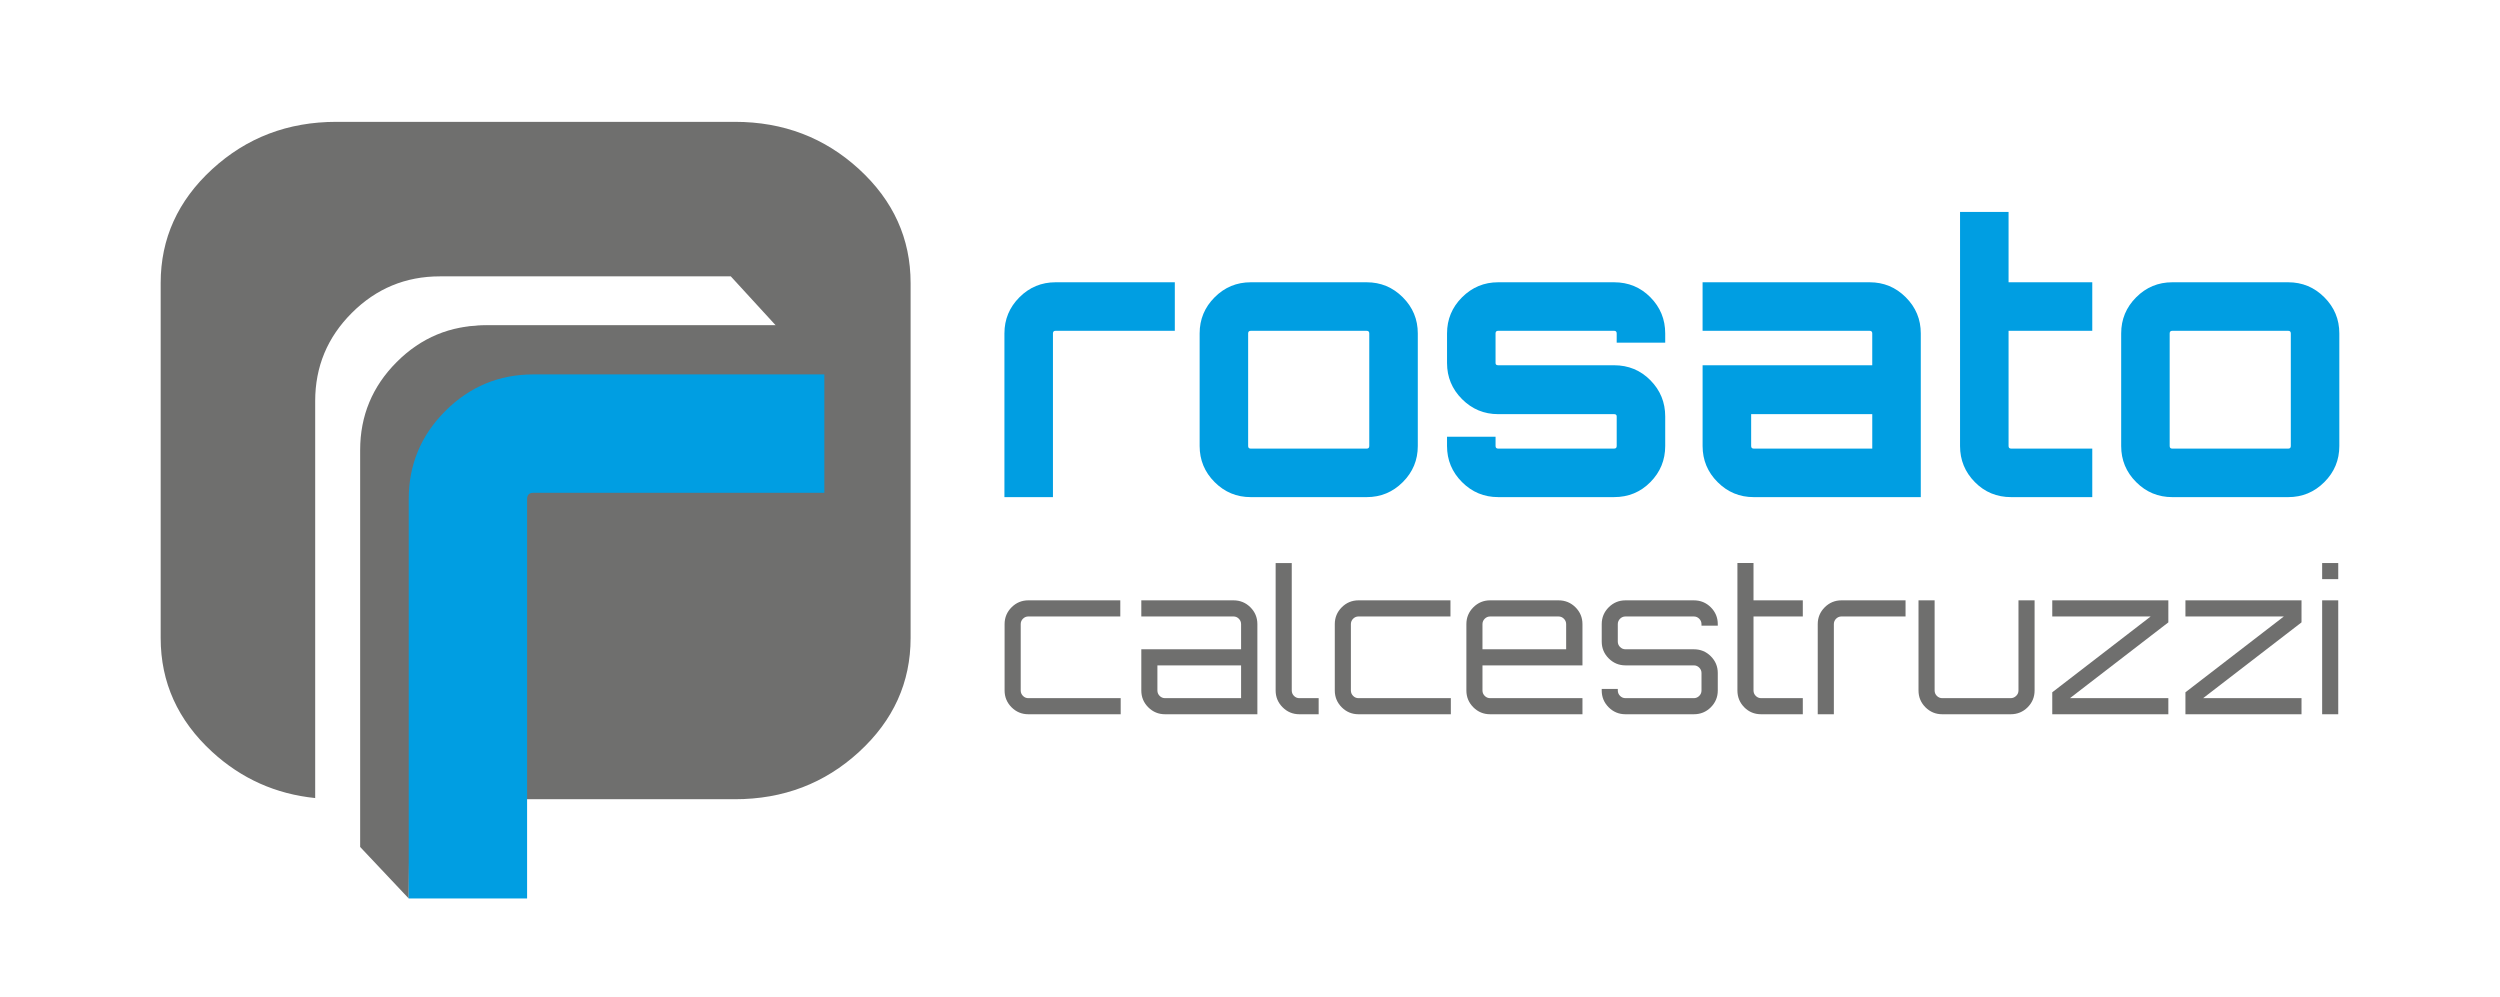 <?xml version="1.0" encoding="utf-8"?>
<!-- Generator: Adobe Illustrator 16.0.0, SVG Export Plug-In . SVG Version: 6.00 Build 0)  -->
<!DOCTYPE svg PUBLIC "-//W3C//DTD SVG 1.1//EN" "http://www.w3.org/Graphics/SVG/1.1/DTD/svg11.dtd">
<svg version="1.1" id="Layer_1" xmlns="http://www.w3.org/2000/svg" xmlns:xlink="http://www.w3.org/1999/xlink" x="0px" y="0px"
	 width="178px" height="71px" viewBox="0 0 178 71" enable-background="new 0 0 178 71" xml:space="preserve">
<path fill="#009EE2" d="M75.155,20.098h8.492v3.456h-8.492c-0.124,0-0.185,0.062-0.185,0.185v11.656h-3.455V23.738
	c0-1.002,0.356-1.86,1.068-2.571C73.295,20.454,74.152,20.098,75.155,20.098"/>
<path fill="#009EE2" d="M89.053,20.098h8.255c1.001,0,1.859,0.356,2.57,1.069c0.713,0.712,1.069,1.569,1.069,2.572v8.018
	c0,1-0.356,1.859-1.069,2.57c-0.711,0.713-1.569,1.068-2.57,1.068h-8.255c-1.002,0-1.859-0.355-2.571-1.068
	c-0.712-0.711-1.068-1.57-1.068-2.57v-8.018c0-1.002,0.355-1.86,1.068-2.572C87.193,20.454,88.051,20.098,89.053,20.098
	 M97.308,23.554h-8.255c-0.124,0-0.185,0.061-0.185,0.185v8.018c0,0.123,0.061,0.184,0.185,0.184h8.255
	c0.122,0,0.184-0.061,0.184-0.184v-8.018C97.491,23.615,97.43,23.554,97.308,23.554"/>
<path fill="#009EE2" d="M118.563,23.738v0.659h-3.455v-0.659c0-0.124-0.063-0.185-0.185-0.185h-8.255
	c-0.123,0-0.185,0.062-0.185,0.185v2.11c0,0.105,0.062,0.158,0.185,0.158h8.255c1.02,0,1.882,0.356,2.585,1.068
	c0.703,0.712,1.055,1.57,1.055,2.573v2.109c0,1-0.352,1.859-1.055,2.57c-0.703,0.713-1.565,1.068-2.585,1.068h-8.255
	c-1.002,0-1.858-0.355-2.571-1.068c-0.712-0.711-1.069-1.57-1.069-2.57v-0.66h3.456v0.66c0,0.123,0.062,0.184,0.185,0.184h8.255
	c0.122,0,0.185-0.061,0.185-0.184v-2.109c0-0.107-0.063-0.16-0.185-0.16h-8.255c-1.002,0-1.858-0.355-2.571-1.068
	c-0.712-0.712-1.069-1.569-1.069-2.57v-2.11c0-1.002,0.357-1.86,1.069-2.572c0.713-0.711,1.569-1.069,2.571-1.069h8.255
	c1.02,0,1.882,0.357,2.585,1.069C118.212,21.878,118.563,22.736,118.563,23.738"/>
<path fill="#009EE2" d="M133.12,20.098c1.003,0,1.859,0.356,2.571,1.069c0.713,0.712,1.069,1.569,1.069,2.572v11.656h-11.895
	c-1.003,0-1.859-0.355-2.571-1.068c-0.713-0.711-1.069-1.57-1.069-2.57v-5.75h12.079v-2.268c0-0.124-0.062-0.185-0.185-0.185
	h-11.895v-3.456H133.12z M133.305,31.939v-2.453h-8.623v2.27c0,0.123,0.062,0.184,0.185,0.184H133.305z"/>
<path fill="#009EE2" d="M148.97,23.554h-5.96v8.202c0,0.123,0.061,0.184,0.186,0.184h5.774v3.455h-5.774
	c-1.021,0-1.883-0.355-2.585-1.068c-0.703-0.711-1.056-1.57-1.056-2.57V15.088h3.455v5.01h5.96V23.554z"/>
<path fill="#009EE2" d="M154.665,20.098h8.256c1.002,0,1.859,0.356,2.571,1.069c0.712,0.712,1.068,1.569,1.068,2.572v8.018
	c0,1-0.356,1.859-1.068,2.57c-0.712,0.713-1.569,1.068-2.571,1.068h-8.256c-1.001,0-1.858-0.355-2.569-1.068
	c-0.713-0.711-1.068-1.57-1.068-2.57v-8.018c0-1.002,0.355-1.86,1.068-2.572C152.807,20.454,153.664,20.098,154.665,20.098
	 M162.921,23.554h-8.256c-0.122,0-0.184,0.061-0.184,0.185v8.018c0,0.123,0.062,0.184,0.184,0.184h8.256
	c0.123,0,0.185-0.061,0.185-0.184v-8.018C163.105,23.615,163.044,23.554,162.921,23.554"/>
<path fill="#6F6F6E" d="M73.22,49.709h6.573v1.146H73.22c-0.467,0-0.865-0.164-1.196-0.494c-0.331-0.332-0.497-0.732-0.497-1.197
	v-4.727c0-0.467,0.166-0.865,0.497-1.197c0.331-0.33,0.729-0.496,1.196-0.496h6.545v1.148H73.22c-0.149,0-0.277,0.053-0.385,0.16
	s-0.16,0.236-0.16,0.385v4.727c0,0.15,0.053,0.277,0.16,0.385S73.07,49.709,73.22,49.709"/>
<path fill="#6F6F6E" d="M87.819,42.744c0.476,0,0.88,0.166,1.21,0.496c0.331,0.332,0.496,0.73,0.496,1.197v6.418h-6.573
	c-0.466,0-0.864-0.164-1.195-0.494c-0.332-0.332-0.496-0.732-0.496-1.197v-2.936h7.104v-1.791c0-0.148-0.054-0.277-0.161-0.385
	s-0.236-0.16-0.385-0.16h-6.558v-1.148H87.819z M88.365,49.709v-2.334h-5.958v1.789c0,0.15,0.054,0.277,0.161,0.385
	s0.236,0.16,0.384,0.16H88.365z"/>
<path fill="#6F6F6E" d="M90.826,40.088h1.147v9.076c0,0.15,0.054,0.277,0.16,0.385s0.235,0.16,0.385,0.16h1.371v1.146h-1.371
	c-0.466,0-0.864-0.164-1.195-0.496c-0.331-0.33-0.497-0.73-0.497-1.195V40.088z"/>
<path fill="#6F6F6E" d="M96.728,49.709h6.572v1.146h-6.572c-0.466,0-0.865-0.164-1.195-0.494c-0.331-0.332-0.496-0.732-0.496-1.197
	v-4.727c0-0.467,0.165-0.865,0.496-1.197c0.33-0.33,0.729-0.496,1.195-0.496h6.545v1.148h-6.545c-0.149,0-0.277,0.053-0.385,0.16
	c-0.106,0.107-0.16,0.236-0.16,0.385v4.727c0,0.15,0.054,0.277,0.16,0.385C96.45,49.656,96.578,49.709,96.728,49.709"/>
<path fill="#6F6F6E" d="M110.964,42.744c0.476,0,0.879,0.166,1.21,0.496c0.331,0.332,0.497,0.73,0.497,1.197v2.938h-7.119v1.789
	c0,0.15,0.054,0.277,0.162,0.385c0.105,0.107,0.234,0.16,0.384,0.16h6.573v1.146h-6.573c-0.467,0-0.865-0.164-1.196-0.494
	c-0.331-0.332-0.496-0.732-0.496-1.197v-4.727c0-0.467,0.165-0.865,0.496-1.197c0.331-0.33,0.729-0.496,1.196-0.496H110.964z
	 M105.552,46.229h5.958v-1.791c0-0.148-0.055-0.277-0.161-0.385c-0.107-0.107-0.235-0.16-0.385-0.16h-4.866
	c-0.149,0-0.278,0.053-0.384,0.16c-0.108,0.107-0.162,0.236-0.162,0.385V46.229z"/>
<path fill="#6F6F6E" d="M122.306,44.438v0.111h-1.16v-0.111c0-0.148-0.054-0.277-0.162-0.385c-0.107-0.107-0.235-0.16-0.384-0.16
	h-4.867c-0.149,0-0.277,0.053-0.385,0.16c-0.106,0.107-0.161,0.236-0.161,0.385v1.244c0,0.15,0.055,0.279,0.161,0.385
	c0.107,0.107,0.235,0.162,0.385,0.162h4.867c0.476,0,0.878,0.164,1.209,0.496s0.497,0.729,0.497,1.193v1.246
	c0,0.465-0.166,0.865-0.497,1.197c-0.331,0.33-0.733,0.494-1.209,0.494h-4.867c-0.466,0-0.864-0.164-1.195-0.494
	c-0.331-0.332-0.496-0.732-0.496-1.197v-0.111h1.146v0.111c0,0.15,0.055,0.277,0.161,0.385c0.107,0.107,0.235,0.16,0.385,0.16h4.867
	c0.148,0,0.276-0.053,0.384-0.16c0.108-0.107,0.162-0.234,0.162-0.385v-1.246c0-0.146-0.054-0.275-0.162-0.383
	c-0.107-0.107-0.235-0.16-0.384-0.16h-4.867c-0.466,0-0.864-0.166-1.195-0.498c-0.331-0.33-0.496-0.729-0.496-1.195v-1.244
	c0-0.467,0.165-0.865,0.496-1.197c0.331-0.33,0.729-0.496,1.195-0.496h4.867c0.476,0,0.878,0.166,1.209,0.496
	C122.14,43.572,122.306,43.971,122.306,44.438"/>
<path fill="#6F6F6E" d="M128.36,43.893h-3.51v5.271c0,0.15,0.054,0.277,0.161,0.385s0.235,0.16,0.385,0.16h2.964v1.146h-2.964
	c-0.476,0-0.877-0.164-1.203-0.494c-0.326-0.332-0.489-0.732-0.489-1.197v-9.076h1.146v2.656h3.51V43.893z"/>
<path fill="#6F6F6E" d="M131.115,42.744h4.56v1.148h-4.56c-0.148,0-0.276,0.053-0.385,0.16c-0.106,0.107-0.159,0.236-0.159,0.385
	v6.418h-1.148v-6.418c0-0.467,0.166-0.865,0.497-1.197C130.251,42.91,130.649,42.744,131.115,42.744"/>
<path fill="#6F6F6E" d="M143.716,42.744h1.147v6.42c0,0.465-0.166,0.865-0.497,1.197c-0.331,0.33-0.734,0.494-1.21,0.494h-4.866
	c-0.467,0-0.865-0.164-1.196-0.494c-0.331-0.332-0.496-0.732-0.496-1.197v-6.42h1.147v6.42c0,0.15,0.052,0.277,0.16,0.385
	c0.107,0.107,0.235,0.16,0.385,0.16h4.866c0.149,0,0.28-0.053,0.392-0.16c0.112-0.107,0.168-0.234,0.168-0.385V42.744z"/>
<polygon fill="#6F6F6E" points="146.121,43.893 146.121,42.744 154.386,42.744 154.386,44.313 147.38,49.709 154.386,49.709 
	154.386,50.855 146.121,50.855 146.121,49.291 153.127,43.893 "/>
<polygon fill="#6F6F6E" points="155.603,43.893 155.603,42.744 163.868,42.744 163.868,44.313 156.862,49.709 163.868,49.709 
	163.868,50.855 155.603,50.855 155.603,49.291 162.609,43.893 "/>
<path fill="#6F6F6E" d="M165.337,40.088h1.146v1.146h-1.146V40.088z M165.337,42.744h1.146v8.111h-1.146V42.744z"/>
<path fill="#6F6F6E" d="M61.163,12.043c-2.448-2.244-5.394-3.368-8.839-3.368H23.948c-3.444,0-6.39,1.124-8.838,3.368
	c-2.447,2.246-3.67,4.947-3.67,8.107V45.43c0,3.16,1.223,5.861,3.67,8.107c2.085,1.91,4.534,3.002,7.34,3.285l-0.009-0.01V28.555
	c0-2.445,0.868-4.536,2.605-6.272c1.736-1.737,3.828-2.606,6.272-2.606h20.715l3.2,3.49H34.776c-2.445,0-4.536,0.869-6.272,2.605
	c-1.736,1.737-2.605,3.829-2.605,6.272v24.861h26.425c3.445,0,6.391-1.123,8.839-3.369c2.447-2.246,3.672-4.947,3.672-8.107V20.151
	C64.834,16.991,63.61,14.289,61.163,12.043"/>
<path fill="#6F6F6E" d="M58.694,26.94l-3.458-3.772H34.521c-2.445,0-4.536,0.869-6.273,2.606c-1.736,1.736-2.605,3.828-2.605,6.273
	v28.256l3.458,3.668l0.029-3.668h4.941V32.047c0-0.299,0.149-0.451,0.451-0.451h20.714v0.576L58.694,26.94z"/>
<path fill="#009EE2" d="M37.979,26.658h20.714v8.428H37.979c-0.301,0-0.45,0.152-0.45,0.451v28.434h-8.428V35.537
	c0-2.445,0.869-4.537,2.606-6.273C33.443,27.527,35.534,26.658,37.979,26.658"/>
</svg>
